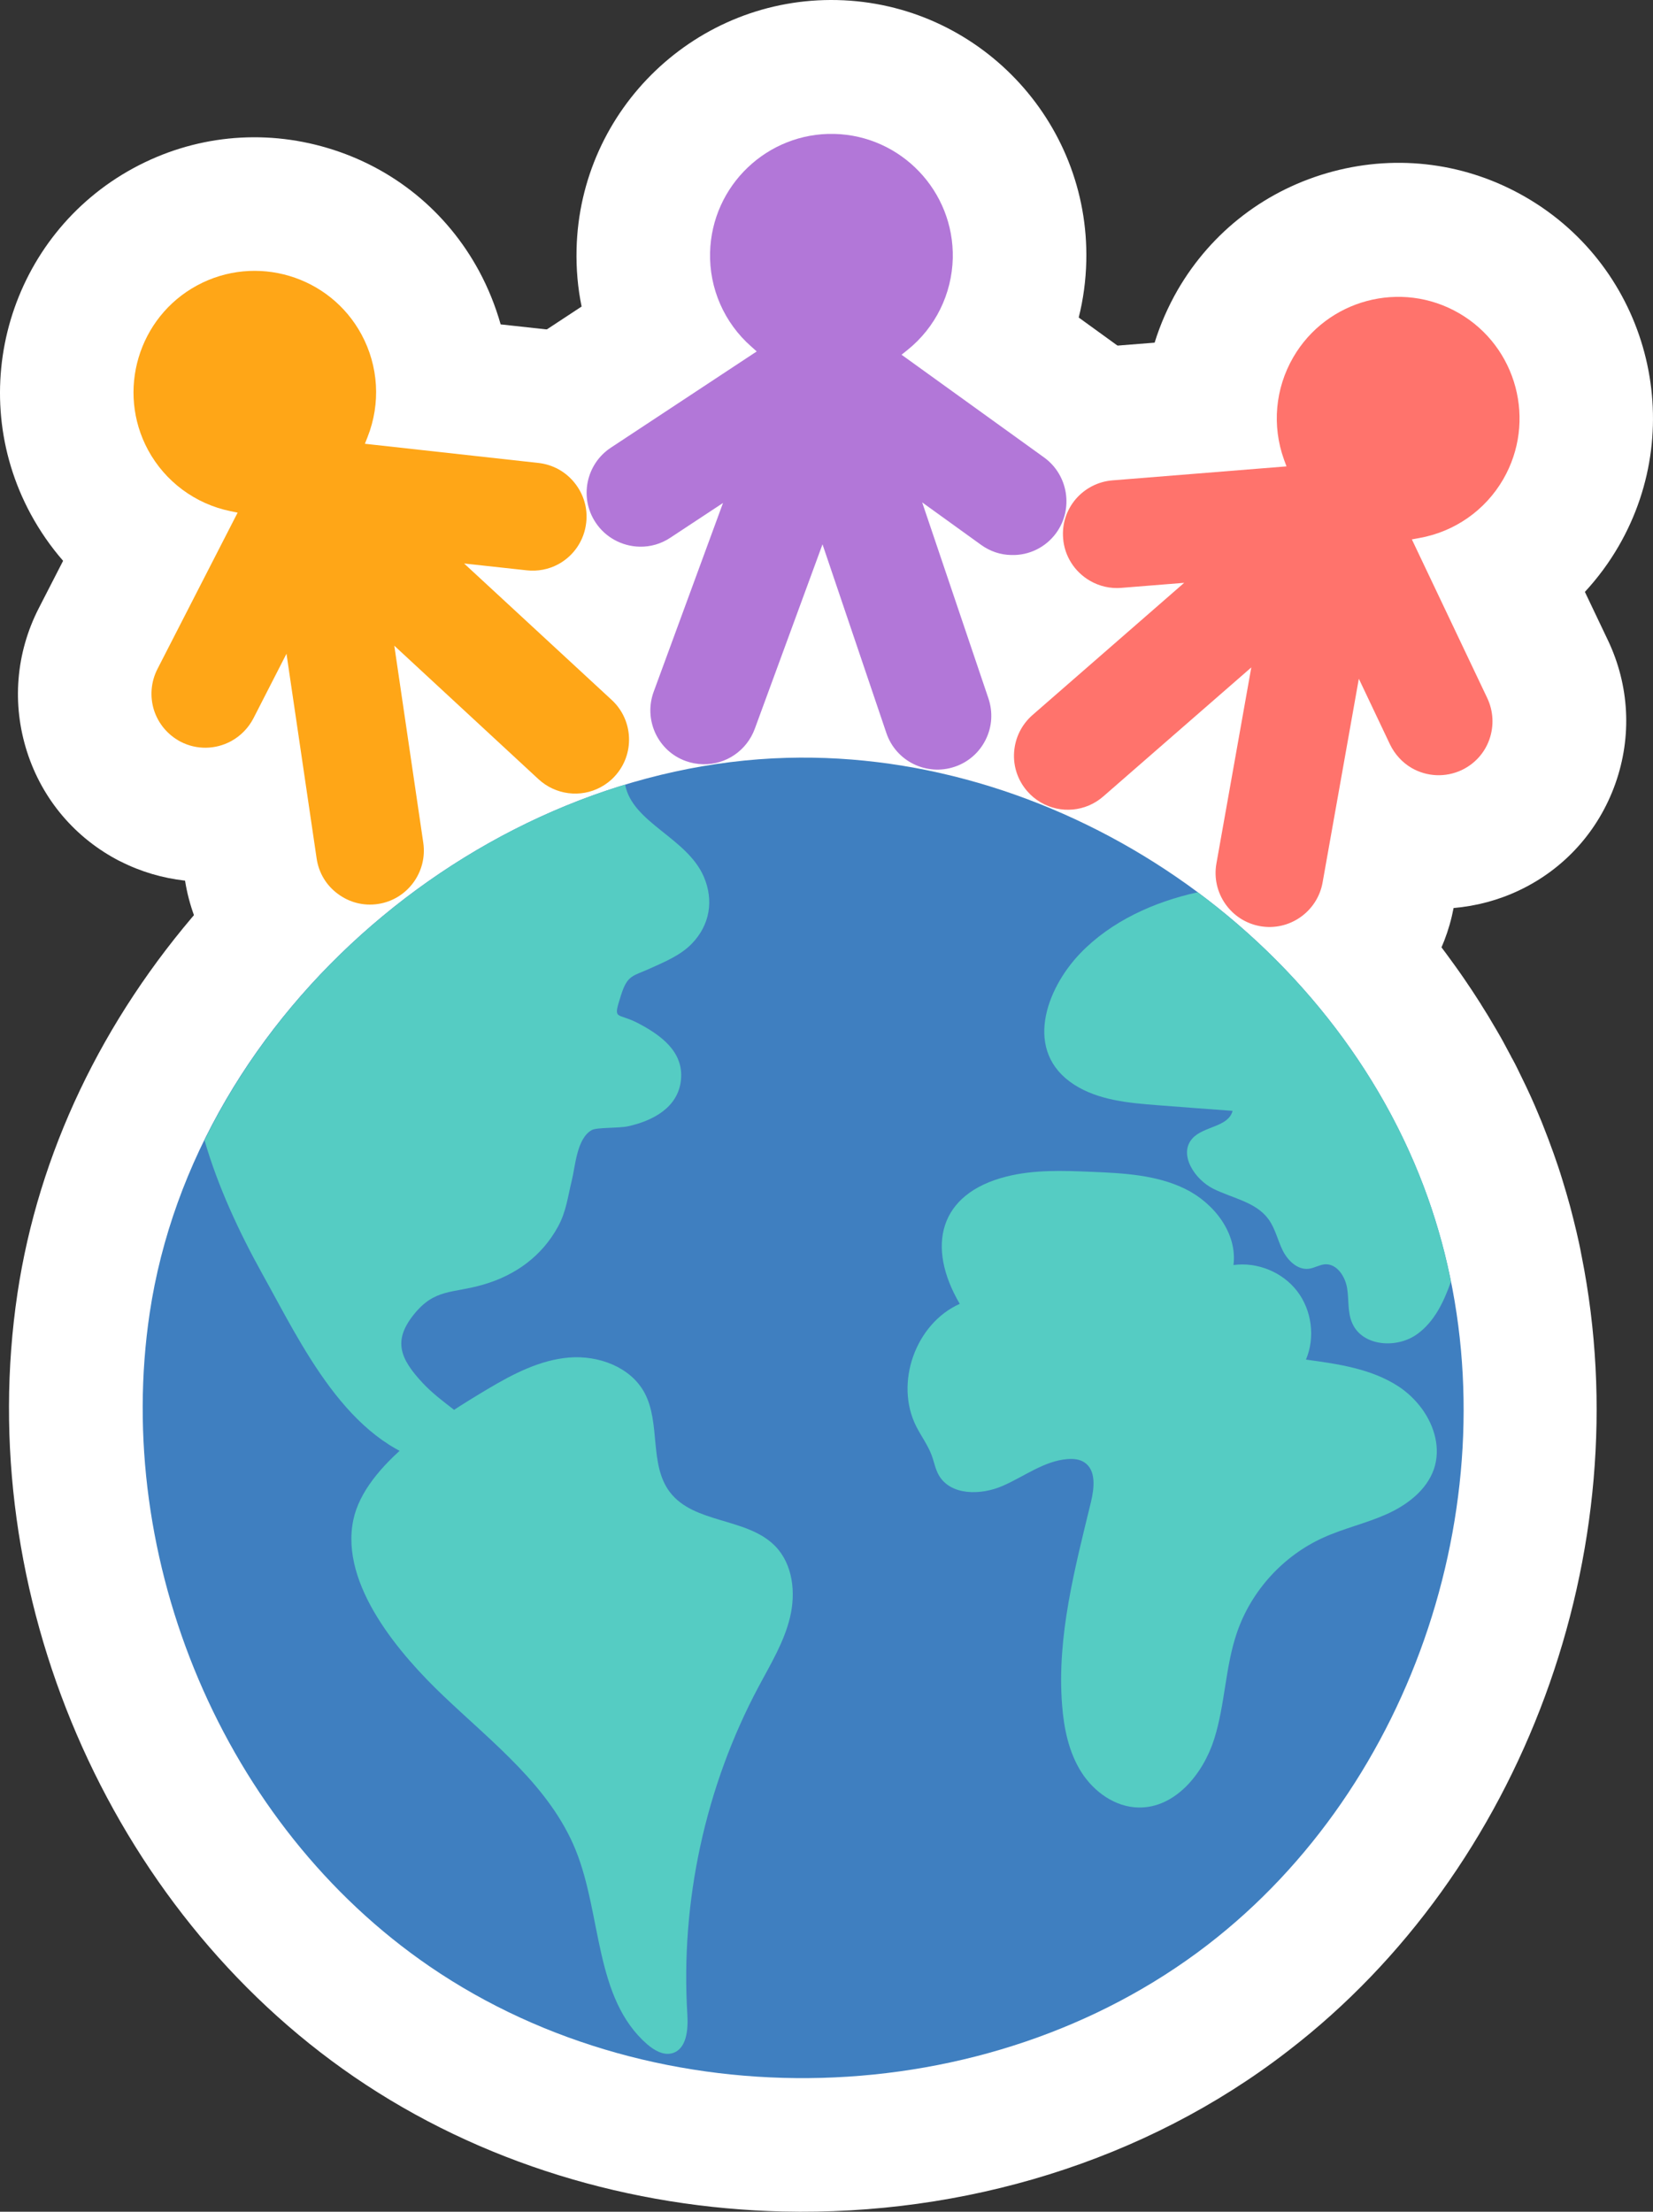 <svg width="74" height="99" viewBox="0 0 74 99" fill="none" xmlns="http://www.w3.org/2000/svg">
<rect x="0" y="0" width="74" height="99" fill="#333333" stroke="none"/>
<path d="M41.762 40.444C40.558 40.418 39.361 40.125 38.244 39.573C37.646 39.273 37.087 38.914 36.589 38.501C35.113 39.619 33.271 40.245 31.329 40.198C30.412 40.178 29.501 40.005 28.637 39.686C26.529 38.907 24.853 37.363 23.909 35.326C22.965 33.283 22.872 31.006 23.643 28.896L23.677 28.797C22.892 28.218 22.207 27.499 21.662 26.667C20.432 24.796 20 22.553 20.452 20.35C20.904 18.154 22.187 16.264 24.055 15.025L26.037 13.721C25.864 12.889 25.791 12.03 25.811 11.159C25.957 4.862 31.197 -0.143 37.486 0.003C43.776 0.15 48.776 5.394 48.63 11.691C48.61 12.55 48.497 13.395 48.291 14.213L50.232 15.618C52.054 16.929 53.251 18.873 53.61 21.089C53.969 23.305 53.45 25.529 52.141 27.346C51.536 28.191 50.791 28.896 49.947 29.456C50.625 31.552 50.465 33.789 49.488 35.765C48.49 37.782 46.775 39.28 44.654 39.999C43.703 40.325 42.726 40.471 41.762 40.444Z" fill="white"/>
<path d="M16.356 46.481C14.634 46.442 12.972 45.876 11.562 44.824C9.794 43.506 8.63 41.589 8.284 39.419C7.28 39.306 6.296 39.02 5.372 38.548C5.372 38.548 5.372 38.548 5.365 38.548C3.371 37.523 1.894 35.785 1.21 33.649C0.525 31.512 0.711 29.236 1.728 27.239L2.825 25.103C2.273 24.47 1.788 23.771 1.376 23.013C-1.623 17.468 0.445 10.526 5.977 7.524C8.656 6.073 11.742 5.754 14.667 6.626C17.593 7.498 20 9.455 21.449 12.137C21.861 12.902 22.18 13.701 22.413 14.52L24.773 14.779C27.001 15.026 29.002 16.124 30.405 17.874C31.808 19.631 32.446 21.821 32.2 24.051C32.094 25.043 31.808 25.995 31.376 26.866L31.449 26.94C33.091 28.464 34.049 30.534 34.135 32.777C34.222 35.02 33.437 37.163 31.915 38.814C31.29 39.493 30.558 40.059 29.747 40.498C28.038 41.423 26.11 41.709 24.288 41.383C23.178 43.979 20.784 45.956 17.799 46.395C17.313 46.468 16.828 46.495 16.356 46.481ZM24.208 19.578H24.235C24.228 19.578 24.222 19.578 24.208 19.578Z" fill="white"/>
<path d="M56.642 47.466C56.223 47.46 55.798 47.413 55.372 47.34C52.393 46.807 50.06 44.758 49.029 42.135C47.194 42.401 45.279 42.069 43.597 41.09C42.799 40.624 42.081 40.032 41.476 39.333C40.007 37.642 39.282 35.479 39.435 33.236C39.587 31 40.605 28.956 42.294 27.479L42.373 27.412C41.968 26.527 41.709 25.568 41.629 24.57C41.449 22.334 42.154 20.164 43.603 18.453C45.06 16.743 47.087 15.704 49.322 15.525L51.689 15.338C51.941 14.526 52.287 13.734 52.719 12.982C54.248 10.346 56.715 8.463 59.661 7.677C62.606 6.892 65.685 7.305 68.318 8.835C73.763 11.997 75.618 18.999 72.46 24.45C72.028 25.196 71.522 25.875 70.951 26.494L71.981 28.657C72.945 30.68 73.065 32.963 72.314 35.08C71.562 37.196 70.033 38.894 68.012 39.852C67.074 40.298 66.077 40.558 65.073 40.644C64.295 44.724 60.671 47.56 56.642 47.466ZM49.714 20.344C49.707 20.344 49.701 20.344 49.694 20.344H49.714Z" fill="white"/>
<path d="M35.046 98.99C28.257 98.83 21.508 96.834 15.857 92.966C4.833 85.419 -1.224 71.321 0.783 57.883C1.721 51.633 4.567 45.65 9.022 40.571C9.035 40.558 9.048 40.544 9.055 40.531C10.285 39.133 11.641 37.809 13.071 36.597C13.084 36.584 13.097 36.578 13.104 36.564C13.543 36.198 14.002 35.825 14.48 35.459L14.6 35.366C16.083 34.241 17.652 33.223 19.261 32.338C19.281 32.324 19.301 32.318 19.321 32.304C19.813 32.038 20.325 31.772 20.857 31.512L21.043 31.426C21.562 31.173 22.087 30.94 22.599 30.72L22.699 30.674C26.728 28.97 30.877 28.051 35.032 27.938C42.765 27.718 50.624 30.274 57.16 35.127C57.519 35.393 57.872 35.666 58.217 35.945C58.31 36.018 58.404 36.098 58.496 36.178L58.57 36.238C58.803 36.431 59.029 36.617 59.248 36.804C59.348 36.89 59.454 36.983 59.554 37.077L59.727 37.23C59.9 37.383 60.072 37.536 60.245 37.696C60.352 37.796 60.458 37.895 60.571 38.002L60.664 38.088L60.704 38.122C60.877 38.288 61.05 38.455 61.216 38.621C61.336 38.741 61.449 38.854 61.562 38.974L61.635 39.047C61.814 39.233 61.987 39.406 62.154 39.586C62.286 39.726 62.406 39.859 62.532 39.999C62.732 40.218 62.898 40.405 63.058 40.591C63.191 40.744 63.324 40.897 63.45 41.057C63.61 41.25 63.769 41.436 63.922 41.629C64.055 41.789 64.181 41.956 64.308 42.115C64.454 42.302 64.607 42.501 64.753 42.701C64.873 42.867 64.993 43.027 65.112 43.194C65.258 43.393 65.398 43.599 65.538 43.799C65.657 43.972 65.771 44.145 65.884 44.312C66.017 44.511 66.15 44.724 66.289 44.937L66.316 44.984C66.415 45.144 66.515 45.303 66.615 45.463C66.741 45.676 66.874 45.896 67.001 46.115L67.047 46.195C67.134 46.342 67.213 46.481 67.293 46.628C67.413 46.848 67.526 47.061 67.639 47.274C67.639 47.28 67.665 47.327 67.665 47.327L67.725 47.433C67.799 47.566 67.865 47.7 67.931 47.833C68.044 48.059 68.151 48.292 68.264 48.518L68.344 48.685C68.403 48.811 68.463 48.944 68.523 49.071C68.65 49.343 68.769 49.63 68.889 49.916L68.916 49.983C68.969 50.102 69.015 50.215 69.062 50.335C69.228 50.755 69.394 51.187 69.547 51.62C69.687 52.013 69.82 52.405 69.939 52.798C70.059 53.191 70.179 53.59 70.285 53.983C70.385 54.355 70.478 54.735 70.571 55.121C70.651 55.46 70.731 55.82 70.797 56.186C70.797 56.199 70.804 56.212 70.804 56.219C73.443 69.431 68.164 83.721 57.672 91.795C51.249 96.767 43.117 99.176 35.046 98.99ZM18.011 48.472C15.079 51.813 13.21 55.68 12.619 59.654C11.296 68.513 15.405 78.144 22.612 83.076C30.697 88.607 42.645 88.281 50.405 82.31C57.267 77.032 60.837 67.268 59.088 58.555C59.088 58.542 59.082 58.529 59.082 58.515C59.035 58.296 58.989 58.069 58.942 57.85C58.882 57.597 58.829 57.364 58.763 57.131C58.69 56.871 58.616 56.618 58.543 56.366C58.463 56.113 58.383 55.866 58.297 55.62C58.197 55.347 58.098 55.074 57.985 54.801L57.872 54.542C57.792 54.355 57.719 54.176 57.639 53.996L57.466 53.623C57.399 53.483 57.333 53.337 57.26 53.197L57.08 52.858C56.987 52.685 56.921 52.552 56.841 52.412L56.648 52.079C56.562 51.933 56.482 51.793 56.395 51.653C56.329 51.547 56.269 51.447 56.209 51.354C56.096 51.181 56.01 51.041 55.923 50.908C55.844 50.788 55.77 50.681 55.697 50.568C55.604 50.435 55.511 50.302 55.418 50.169C55.338 50.062 55.258 49.949 55.179 49.843C55.079 49.71 54.986 49.583 54.886 49.457C54.8 49.344 54.713 49.237 54.633 49.131C54.527 49.004 54.427 48.878 54.321 48.751C54.234 48.645 54.148 48.545 54.055 48.438C53.949 48.319 53.836 48.192 53.729 48.072L53.689 48.026C53.61 47.939 53.53 47.853 53.45 47.766C53.337 47.646 53.217 47.52 53.098 47.4L52.812 47.114C52.705 47.014 52.592 46.901 52.479 46.794L52.167 46.495C52.054 46.395 51.947 46.295 51.834 46.202L51.482 45.889C51.329 45.763 51.183 45.636 51.03 45.516L50.777 45.303C50.544 45.117 50.298 44.931 50.059 44.751C45.664 41.49 40.458 39.772 35.391 39.912C32.725 39.985 30.026 40.591 27.373 41.716L27.286 41.749C26.947 41.896 26.595 42.055 26.249 42.222L26.103 42.288C25.75 42.461 25.391 42.648 25.059 42.827C25.046 42.834 25.026 42.841 25.012 42.854C23.922 43.46 22.852 44.152 21.834 44.924L21.754 44.984C21.415 45.243 21.096 45.503 20.79 45.756C20.784 45.763 20.77 45.769 20.764 45.776C19.786 46.601 18.869 47.5 18.031 48.452C18.031 48.452 18.024 48.458 18.011 48.472Z" fill="white"/>
<path d="M47.287 23.851C48.065 22.773 47.819 21.256 46.742 20.477L40.359 15.878L40.618 15.671C41.875 14.666 42.613 13.162 42.653 11.558C42.719 8.563 40.345 6.067 37.347 5.994C34.355 5.927 31.861 8.303 31.788 11.305C31.748 12.909 32.42 14.447 33.63 15.511L33.876 15.731L27.347 20.038C26.236 20.77 25.924 22.274 26.662 23.386C27.094 24.044 27.832 24.45 28.623 24.47C29.115 24.484 29.594 24.344 30.006 24.071L32.367 22.514L29.262 30.967C29.042 31.572 29.069 32.224 29.335 32.81C29.607 33.396 30.086 33.842 30.691 34.062C30.944 34.155 31.203 34.201 31.469 34.208C32.5 34.235 33.43 33.596 33.789 32.624L36.821 24.364L39.68 32.81C40.106 34.075 41.482 34.747 42.739 34.321C43.351 34.115 43.843 33.682 44.129 33.103C44.415 32.524 44.454 31.872 44.248 31.259L41.283 22.487L43.922 24.39C44.321 24.677 44.787 24.837 45.272 24.843C46.063 24.87 46.822 24.497 47.287 23.851Z" fill="#B277D8"/>
<path d="M24.109 34.88C24.867 35.579 25.99 35.725 26.895 35.233C27.127 35.106 27.34 34.947 27.52 34.747C28.424 33.769 28.364 32.238 27.387 31.333L20.777 25.223L23.583 25.529C24.069 25.582 24.561 25.489 24.993 25.256C25.691 24.876 26.157 24.184 26.243 23.392C26.316 22.753 26.13 22.121 25.724 21.615C25.319 21.109 24.747 20.796 24.109 20.723L16.336 19.864L16.456 19.558C17.047 18.061 16.948 16.39 16.183 14.972C14.76 12.337 11.456 11.352 8.823 12.776C6.19 14.2 5.206 17.508 6.628 20.144C7.393 21.555 8.736 22.553 10.312 22.88L10.638 22.946L7.047 29.948C6.755 30.521 6.702 31.18 6.895 31.792C7.094 32.404 7.519 32.903 8.091 33.203C8.803 33.569 9.641 33.556 10.345 33.176C10.771 32.943 11.117 32.591 11.343 32.158L12.825 29.263L14.175 38.428C14.268 39.067 14.607 39.633 15.126 40.012C15.645 40.398 16.276 40.558 16.914 40.465C18.231 40.272 19.142 39.04 18.949 37.722L17.652 28.903L24.109 34.88Z" fill="#FFA617"/>
<path d="M65.319 14.021C62.726 12.516 59.395 13.402 57.892 15.997C57.088 17.388 56.935 19.052 57.48 20.57L57.593 20.876L49.801 21.502C49.156 21.555 48.577 21.855 48.158 22.34C47.739 22.833 47.54 23.459 47.593 24.098C47.653 24.89 48.105 25.595 48.79 25.994C49.215 26.241 49.701 26.354 50.193 26.314L53.012 26.088L46.223 32.005C45.738 32.431 45.445 33.017 45.399 33.662C45.352 34.308 45.565 34.927 45.984 35.413C46.157 35.612 46.363 35.785 46.596 35.919C47.487 36.438 48.61 36.331 49.388 35.652L56.017 29.875L54.455 38.654C54.222 39.965 55.1 41.223 56.41 41.456C57.719 41.689 58.976 40.811 59.209 39.499L60.831 30.381L62.227 33.323C62.44 33.762 62.773 34.128 63.191 34.374C63.883 34.774 64.721 34.807 65.439 34.468C66.024 34.188 66.463 33.702 66.676 33.096C66.888 32.491 66.855 31.832 66.583 31.253L63.205 24.144L63.531 24.084C65.113 23.805 66.489 22.846 67.294 21.455C68.796 18.859 67.912 15.525 65.319 14.021Z" fill="#FF736C"/>
<path d="M64.534 55.573C64.355 54.921 64.156 54.276 63.929 53.637C59.781 41.929 47.62 33.576 35.219 33.922C21.695 34.301 8.73 45.237 6.702 58.768C5.053 69.804 9.993 81.698 19.235 88.021C29.474 95.03 44.209 94.63 54.049 87.063C63.358 79.907 67.606 66.868 64.534 55.573Z" fill="#3F7FC0"/>
<path d="M20.571 64.486C20.817 64.093 20.837 63.501 20.365 63.135C19.866 62.749 19.348 62.362 18.915 61.897C17.905 60.812 17.599 60.02 18.497 58.875C19.454 57.657 20.245 57.91 21.648 57.497C23.084 57.078 24.268 56.219 24.986 54.895C25.352 54.222 25.418 53.563 25.598 52.838C25.757 52.206 25.817 50.954 26.495 50.582C26.735 50.455 27.672 50.508 28.111 50.415C29.208 50.175 30.365 49.583 30.485 48.332C30.611 47.067 29.567 46.328 28.583 45.809C27.599 45.29 27.426 45.729 27.799 44.551C28.091 43.626 28.324 43.706 29.108 43.347C29.753 43.054 30.458 42.767 30.963 42.248C31.781 41.41 31.961 40.305 31.509 39.247C30.751 37.489 28.311 36.837 27.985 35.12C19.946 37.563 12.852 43.5 9.155 51.041C9.76 53.124 10.697 55.134 11.741 57.018C13.496 60.166 15.544 64.619 19.407 65.511C20.125 65.677 20.598 65.045 20.571 64.486Z" fill="#55CCC3"/>
<path d="M34.654 69.158C33.391 67.927 31.07 68.2 29.993 66.795C29.049 65.564 29.587 63.7 28.849 62.336C28.224 61.184 26.788 60.659 25.478 60.765C24.175 60.872 22.972 61.497 21.841 62.17C19.814 63.381 16.343 65.517 15.817 68.034C15.206 70.955 17.938 74.09 19.847 75.907C22.061 78.017 24.621 79.974 25.771 82.81C26.948 85.718 26.602 89.439 28.969 91.502C29.288 91.775 29.7 92.021 30.106 91.902C30.744 91.709 30.811 90.843 30.771 90.178C30.458 85.112 31.576 79.961 33.969 75.481C34.501 74.483 35.099 73.505 35.365 72.4C35.631 71.302 35.498 70.03 34.714 69.218C34.687 69.192 34.674 69.172 34.654 69.158Z" fill="#55CCC3"/>
<path d="M64.535 55.574C64.355 54.921 64.156 54.276 63.93 53.637C61.988 48.152 58.285 43.4 53.617 39.939C51.669 40.365 49.734 41.237 48.351 42.681C46.822 44.278 45.804 47.067 48.078 48.545C49.169 49.25 50.525 49.37 51.815 49.47C52.939 49.556 54.056 49.643 55.179 49.723C54.993 50.455 53.876 50.402 53.378 50.961C52.746 51.666 53.477 52.798 54.328 53.217C55.179 53.637 56.224 53.803 56.782 54.568C57.088 54.981 57.194 55.507 57.42 55.966C57.646 56.425 58.092 56.858 58.597 56.791C58.843 56.758 59.069 56.612 59.315 56.592C59.847 56.559 60.219 57.131 60.306 57.657C60.392 58.183 60.319 58.748 60.539 59.234C60.997 60.273 62.547 60.379 63.457 59.707C64.215 59.154 64.634 58.276 64.953 57.371C64.834 56.778 64.701 56.172 64.535 55.574Z" fill="#55CCC3"/>
<path d="M63.663 63.068C63.371 62.669 63.005 62.316 62.593 62.05C61.383 61.264 59.893 61.051 58.464 60.858C58.883 59.867 58.73 58.655 58.072 57.797C57.413 56.938 56.283 56.479 55.219 56.625C55.399 55.201 54.348 53.85 53.058 53.217C51.768 52.585 50.292 52.512 48.856 52.452C47.579 52.399 46.289 52.352 45.053 52.665C42.014 53.43 41.462 55.8 42.965 58.362C40.984 59.248 40.039 61.91 41.017 63.847C41.236 64.279 41.529 64.672 41.702 65.125C41.815 65.424 41.868 65.75 42.027 66.03C42.553 66.948 43.903 66.935 44.873 66.516C45.844 66.097 46.728 65.398 47.779 65.311C48.045 65.291 48.324 65.311 48.543 65.457C49.075 65.804 48.989 66.596 48.843 67.215C48.118 70.203 47.307 73.245 47.546 76.313C47.626 77.365 47.845 78.43 48.404 79.315C48.969 80.207 49.926 80.893 50.977 80.906C52.606 80.933 53.863 79.402 54.355 77.844C54.847 76.293 54.847 74.609 55.379 73.065C56.017 71.208 57.44 69.644 59.228 68.832C60.146 68.413 61.143 68.193 62.068 67.78C62.992 67.368 63.869 66.702 64.195 65.75C64.501 64.838 64.228 63.853 63.663 63.068Z" fill="#55CCC3"/>
</svg>
